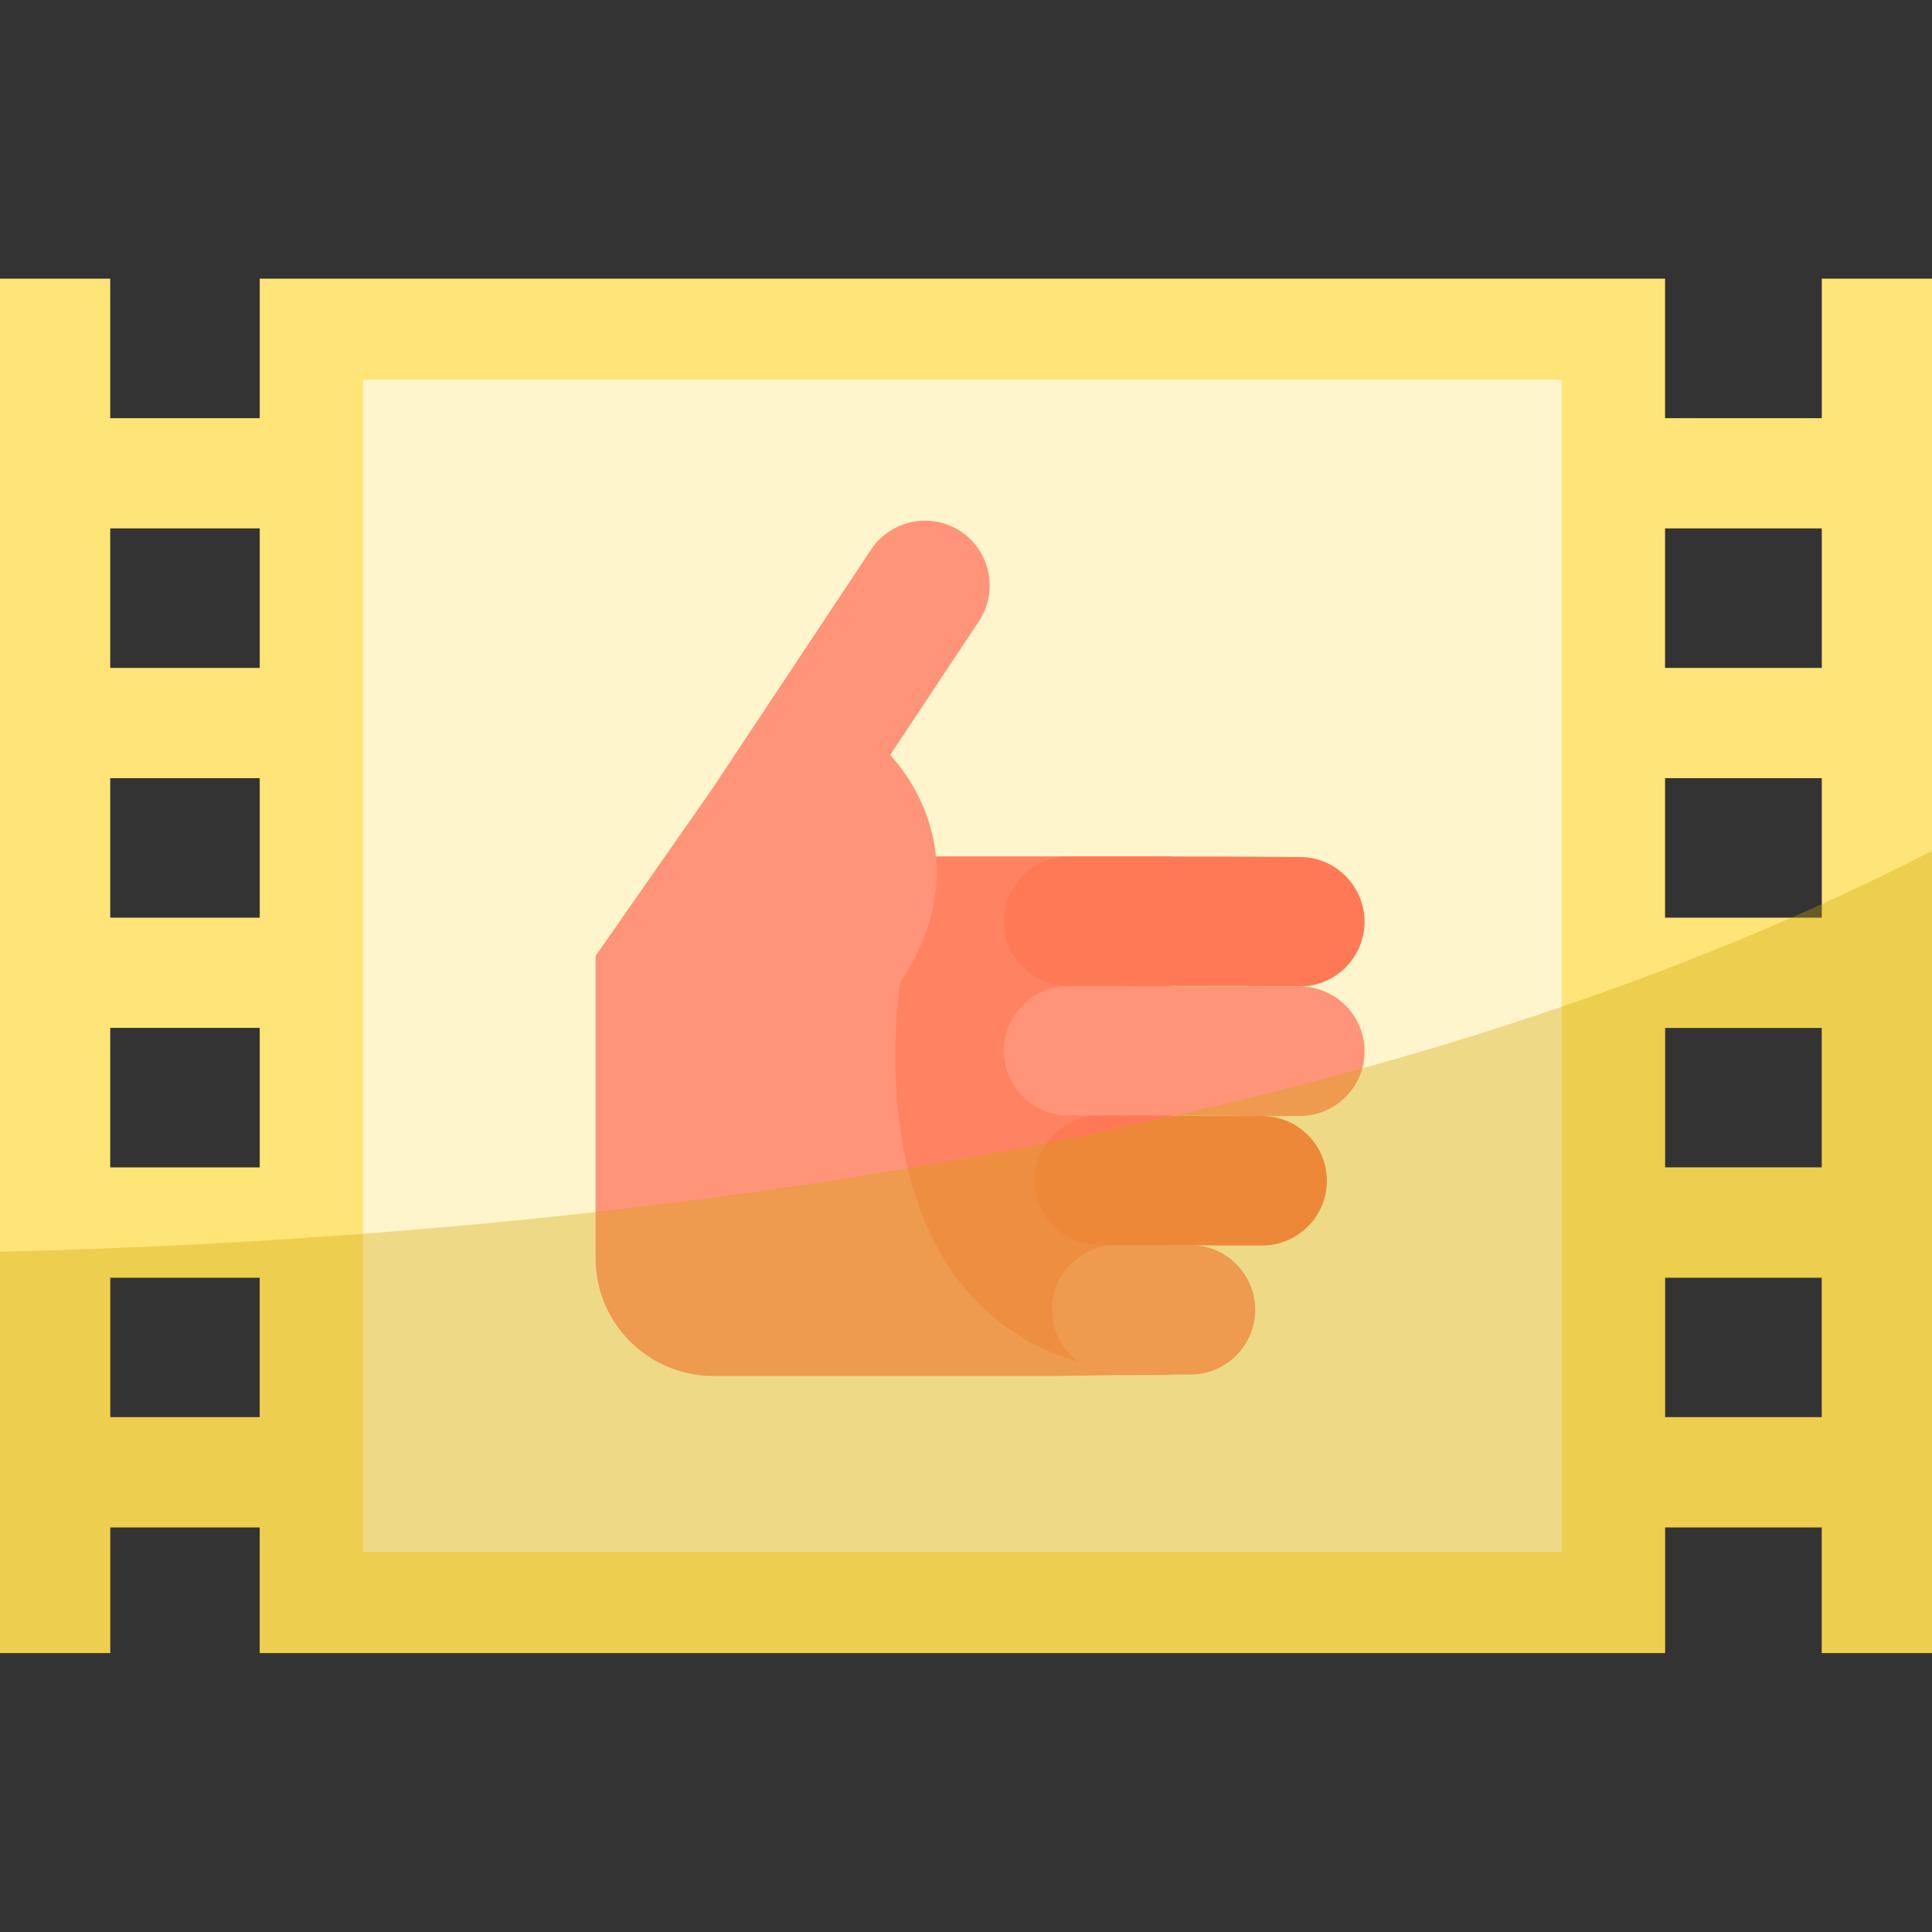 <?xml version="1.0" encoding="iso-8859-1"?>
<!-- Generator: Adobe Illustrator 19.0.0, SVG Export Plug-In . SVG Version: 6.00 Build 0)  -->
<svg version="1.1" id="Layer_1" xmlns="http://www.w3.org/2000/svg" xmlns:xlink="http://www.w3.org/1999/xlink" x="0px" y="0px"
	 viewBox="0 0 512 512" style="enable-background:new 0 0 512 512;" xml:space="preserve">
<rect x="0" y="0" width="512" height="512" fill="#333333" stroke="none"/>
<path style="fill:#FFE477;" d="M107.457,73.852H68.829v36.971H29.21V73.852H0v364.213h29.21v-33.298h39.619v33.298h372.428v-33.298
	h41.533v33.298H512V73.852h-29.21v36.971h-41.533V73.852H182.97H107.457z M68.829,375.557H29.21v-36.974h39.619V375.557z
	 M68.829,309.374H29.21v-36.973h39.619V309.374z M68.829,243.189H29.21v-36.973h39.619V243.189z M68.829,177.006H29.21v-36.973
	h39.619V177.006z M482.79,140.033v36.973h-41.533v-36.973H482.79z M441.257,243.189v-36.973h41.533v36.973H441.257z M482.79,272.4
	v36.973h-41.533V272.4H482.79z M441.257,375.557v-36.974h41.533v36.973h-41.533V375.557z"/>
<rect x="96.216" y="100.633" style="fill:#FFF5CC;" width="317.66" height="310.648"/>
<rect x="225.537" y="226.981" style="fill:#FF9478;" width="85.08" height="137.275"/>
<rect x="225.537" y="226.981" style="opacity:0.63;fill:#FF7956;enable-background:new    ;" width="85.08" height="137.275"/>
<path style="fill:#FF9478;" d="M311.967,364.388h-14.708l-17.079,0.252h-91.135c-17.236,0-31.208-13.972-31.208-31.208v-24.417
	v-22.93v-32.77l30.842-44.161l18.598-28.019l23.557-35.489c5.22-7.863,15.923-10.027,23.787-4.807l0,0
	c7.863,5.219,10.027,15.923,4.807,23.787l-23.557,35.489c0,0,25.917,25.306,2.707,60.274
	C238.578,260.39,221.246,364.388,311.967,364.388"/>
<path style="fill:#FF7956;" d="M334.734,261.304h-51.537c-9.437,0-17.159-7.722-17.159-17.159l0,0
	c0-9.437,7.722-17.159,17.159-17.159h37.8l23.465,0.126c9.437,0,17.159,7.722,17.159,17.159l0,0c0,9.437-7.722,17.159-17.159,17.159
	h-51.537L334.734,261.304z"/>
<path style="fill:#FF9478;" d="M335.513,261.304h-52.316c-9.437,0-17.159,7.722-17.159,17.159l0,0
	c0,9.437,7.722,17.159,17.159,17.159h51.58l-41.894,0.126h51.58c9.437,0,17.159-7.722,17.159-17.159l0,0
	c0-9.437-7.722-17.159-17.159-17.159h-52.316"/>
<path style="fill:#FF7956;" d="M325.336,329.943h-33.983c-9.437,0-17.159-7.722-17.159-17.159l0,0
	c0-9.437,7.722-17.159,17.159-17.159h14.708l13.715,0.126h14.708c9.437,0,17.159,7.722,17.159,17.159l0,0
	c0,9.437-7.722,17.159-17.159,17.159h-33.983L325.336,329.943z"/>
<path style="fill:#FF9478;" d="M300.776,329.943h14.708c9.437,0,17.159,7.722,17.159,17.159l0,0c0,9.437-7.722,17.159-17.159,17.159
	h-14.708h9.847h-14.708c-9.437,0-17.159-7.722-17.159-17.159l0,0c0-9.437,7.722-17.159,17.159-17.159h14.708H300.776z"/>
<g style="opacity:0.34;">
	<path style="fill:#CCA400;" d="M482.79,243.273v-3.661c-2.729,1.237-5.471,2.455-8.221,3.661H482.79z"/>
	<path style="fill:#CCA400;" d="M482.79,239.611v3.661h-8.221C318.812,311.512,126.672,328.718,0,331.722v106.426h29.21v-33.298
		h39.619v33.298h372.428v-33.298h41.533v33.298H512V225.49C502.438,230.416,492.692,235.12,482.79,239.611z M68.829,375.639H29.21
		v-36.973h39.619V375.639z M482.79,375.639h-41.533v-36.973h41.533V375.639z M482.79,309.456h-41.533v-36.973h41.533V309.456z"/>
</g>
<g>
</g>
<g>
</g>
<g>
</g>
<g>
</g>
<g>
</g>
<g>
</g>
<g>
</g>
<g>
</g>
<g>
</g>
<g>
</g>
<g>
</g>
<g>
</g>
<g>
</g>
<g>
</g>
<g>
</g>
</svg>
